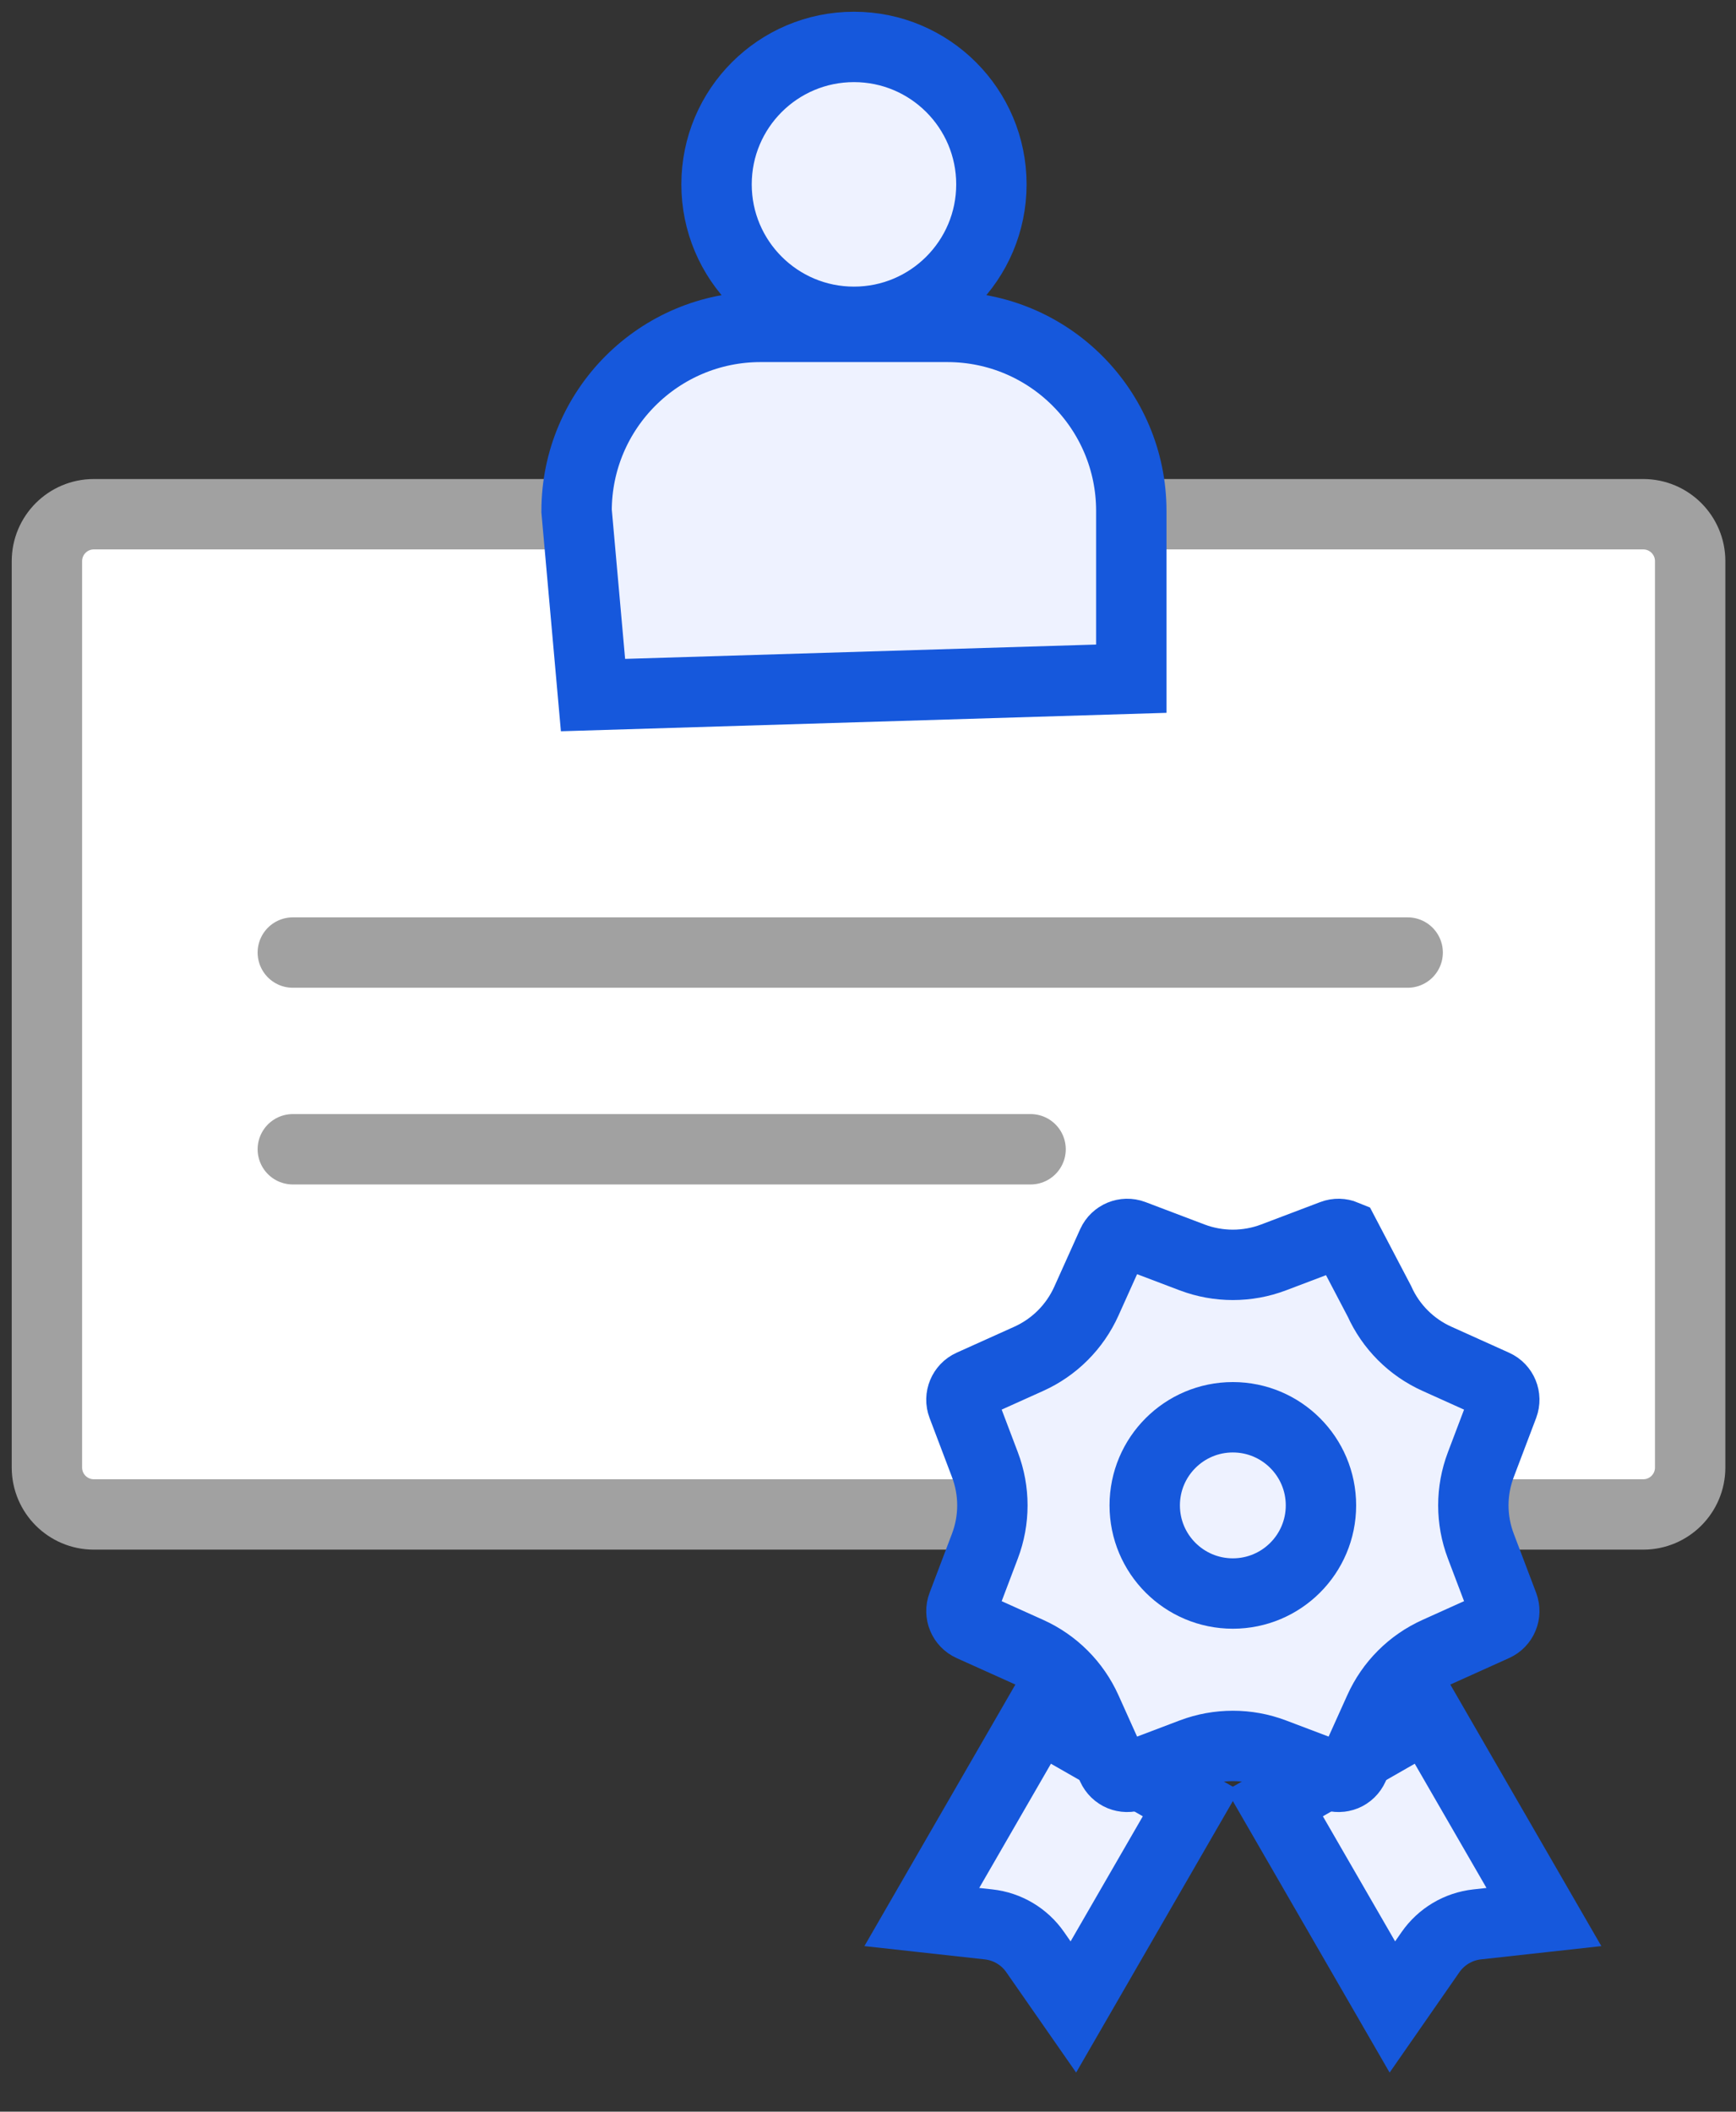 <svg width="37" height="45" viewBox="0 0 37 45" fill="none" xmlns="http://www.w3.org/2000/svg">
<rect x="0" y="0" width="37" height="45" fill="#333333" stroke="none"/>
<path fill-rule="evenodd" clip-rule="evenodd" d="M35.023 10.958C35.575 10.958 36.023 11.406 36.023 11.958V31.273C36.023 31.825 35.575 32.273 35.023 32.273H2C1.448 32.273 1 31.825 1 31.273V11.958C1 11.406 1.448 10.958 2 10.958H35.023Z" fill="white" stroke="#A1A1A1" stroke-width="1.5"/>
<path d="M18.201 6.858C19.818 6.858 21.13 5.546 21.13 3.929C21.13 2.311 19.818 1 18.201 1C16.583 1 15.272 2.311 15.272 3.929C15.272 5.546 16.583 6.858 18.201 6.858Z" fill="#EEF2FF" stroke="#1658DC" stroke-width="1.5"/>
<path fill-rule="evenodd" clip-rule="evenodd" d="M20.189 6.966C21.273 6.966 22.253 7.405 22.963 8.115C23.673 8.825 24.112 9.806 24.112 10.889V14.463L12.639 14.812L12.289 10.889C12.289 9.806 12.728 8.825 13.438 8.115C14.148 7.405 15.129 6.966 16.212 6.966H20.189Z" fill="#EEF2FF" stroke="#1658DC" stroke-width="1.5"/>
<path d="M6.241 20.299H30.002" stroke="#A1A1A1" stroke-width="1.5" stroke-linecap="round" stroke-linejoin="round"/>
<path d="M6.241 24.491H21.965" stroke="#A1A1A1" stroke-width="1.5" stroke-linecap="round"/>
<path fill-rule="evenodd" clip-rule="evenodd" d="M25.383 38.428L22.877 42.769L22.064 41.601C21.834 41.269 21.471 41.053 21.07 41.009L19.647 40.852L22.123 36.563L25.383 38.428Z" fill="#EEF2FF" stroke="#1658DC" stroke-width="1.5"/>
<path fill-rule="evenodd" clip-rule="evenodd" d="M27.169 38.428L29.676 42.769L30.488 41.601C30.719 41.269 31.081 41.053 31.483 41.009L32.906 40.852L30.429 36.563L27.169 38.428Z" fill="#EEF2FF" stroke="#1658DC" stroke-width="1.5"/>
<path fill-rule="evenodd" clip-rule="evenodd" d="M28.404 26.318C28.49 26.285 28.582 26.289 28.662 26.322L29.4 27.73C29.645 28.275 30.081 28.711 30.626 28.956L31.855 29.51C31.94 29.548 32.002 29.615 32.035 29.695C32.068 29.774 32.071 29.866 32.039 29.952L31.561 31.213C31.349 31.772 31.349 32.388 31.561 32.947L32.039 34.208C32.071 34.294 32.068 34.386 32.035 34.465C32.002 34.545 31.94 34.612 31.855 34.65L30.626 35.204C30.081 35.449 29.645 35.885 29.4 36.43L28.846 37.659C28.808 37.743 28.741 37.806 28.662 37.839C28.582 37.871 28.49 37.875 28.404 37.842L27.143 37.364C26.585 37.153 25.968 37.153 25.409 37.364L24.149 37.842C24.062 37.875 23.971 37.871 23.891 37.839C23.812 37.806 23.744 37.743 23.706 37.659L23.153 36.43C22.907 35.885 22.471 35.449 21.927 35.204L20.697 34.65C20.613 34.612 20.551 34.545 20.518 34.465C20.485 34.386 20.481 34.294 20.514 34.208L20.992 32.947C21.204 32.388 21.204 31.772 20.992 31.213L20.514 29.952C20.481 29.866 20.485 29.774 20.518 29.695C20.551 29.615 20.613 29.548 20.697 29.51L21.927 28.956C22.471 28.711 22.907 28.275 23.153 27.73L23.706 26.501C23.744 26.417 23.812 26.355 23.891 26.322C23.971 26.289 24.062 26.285 24.149 26.318L25.409 26.796C25.968 27.007 26.585 27.007 27.143 26.796L28.404 26.318Z" fill="#EEF2FF" stroke="#1658DC" stroke-width="1.5"/>
<path d="M26.276 33.958C27.313 33.958 28.154 33.117 28.154 32.08C28.154 31.043 27.313 30.202 26.276 30.202C25.239 30.202 24.398 31.043 24.398 32.08C24.398 33.117 25.239 33.958 26.276 33.958Z" fill="#EEF2FF" stroke="#1658DC" stroke-width="1.5"/>
</svg>
